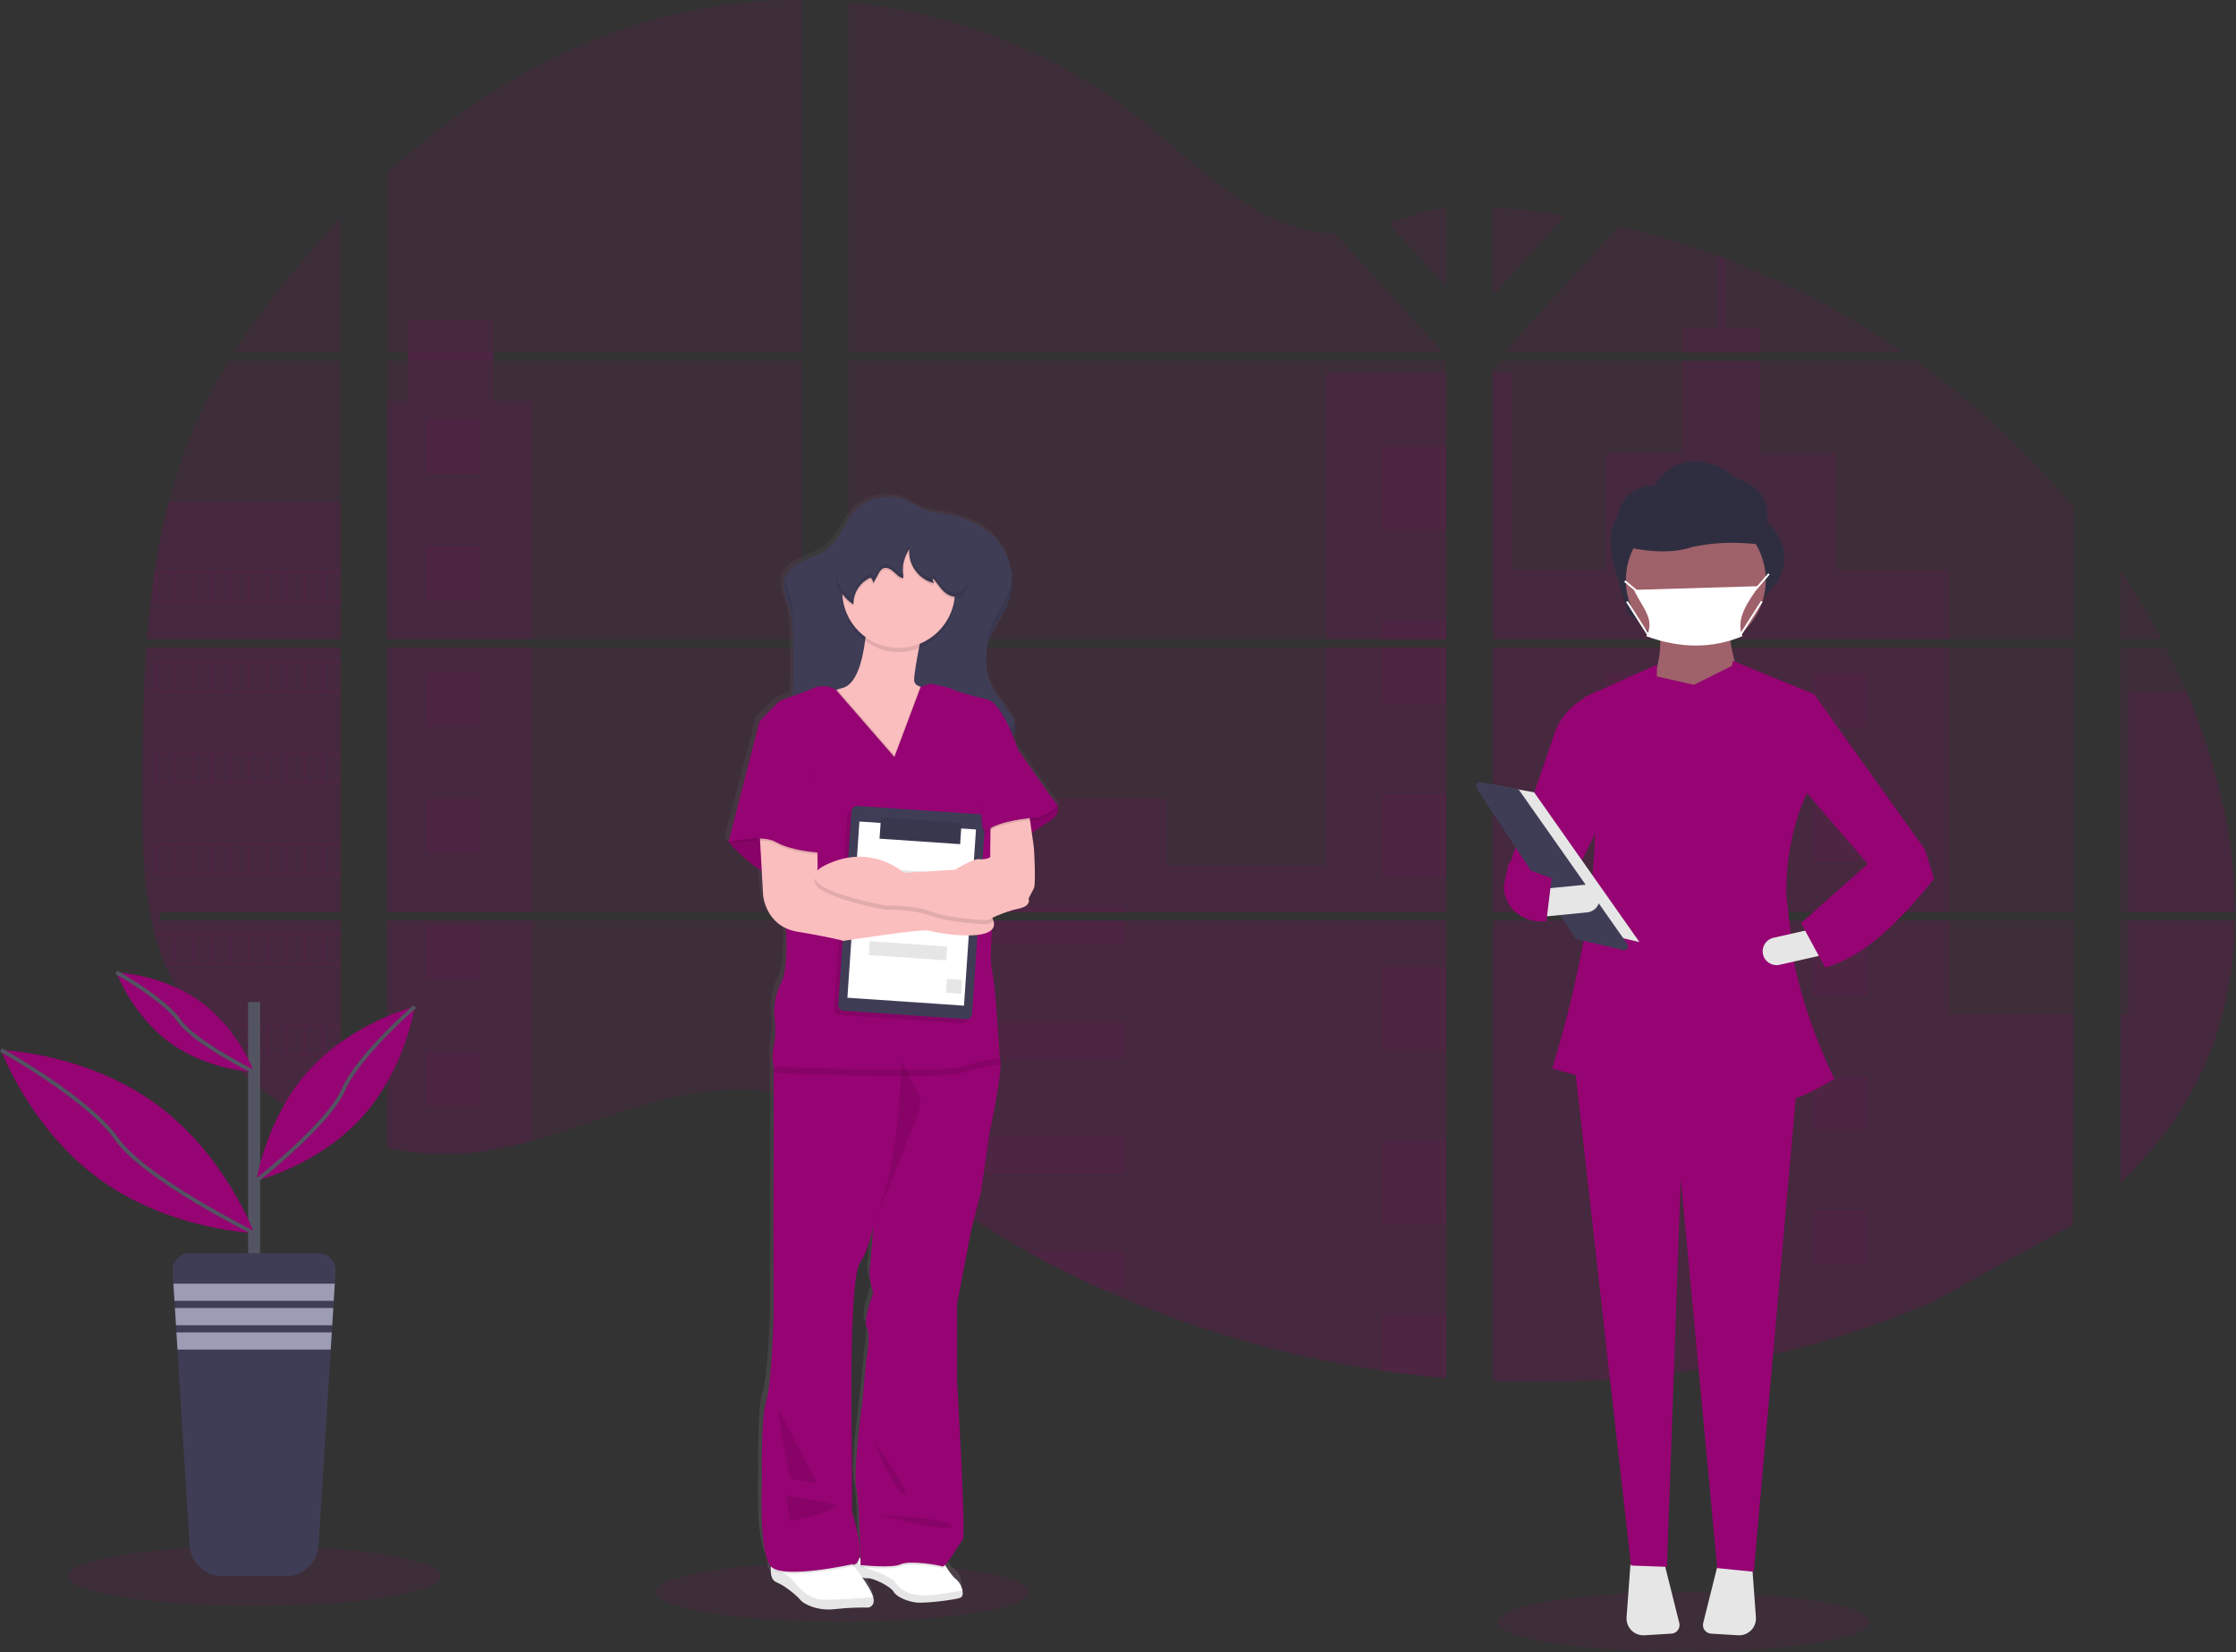 <svg height="863" viewBox="0 0 1168 863" width="1168" xmlns="http://www.w3.org/2000/svg" xmlns:xlink="http://www.w3.org/1999/xlink"><rect x="0" y="0" width="1168" height="863" fill="#333333" stroke="none"/><linearGradient id="a" x1="49.997%" x2="49.997%" y1="99.999%" y2=".008%"><stop offset="0" stop-color="#808080" stop-opacity=".25"/><stop offset=".54" stop-color="#808080" stop-opacity=".12"/><stop offset="1" stop-color="#808080" stop-opacity=".1"/></linearGradient><g fill="none" fill-rule="evenodd"><g fill-rule="nonzero"><path d="m76.42 338.2h101.48v138.33h-94.06c-.24 1.43-.48 2.85-.75 4.28h94.81v111.54c-.16 0-.32-.12-.47-.18-2.667-1.06-5.333-2.183-8-3.37-.57-.26-1.13-.53-1.71-.78-2.667-1.26-5.333-2.593-8-4-.93-.49-1.86-1-2.77-1.52-14.804-8.261-28.26-18.735-39.9-31.06-.35-.33-.67-.69-1-1-1.62-1.76-3.21-3.54-4.75-5.36-.58-.67-1.14-1.35-1.71-2-1.82-2.22-3.58-4.52-5.28-6.83-.26-.35-.5-.69-.75-1-6.964-9.637-12.739-20.079-17.2-31.1-.14-.33-.27-.69-.4-1-1.38-3.5-2.63-7.05-3.71-10.67-.46-1.51-.91-3-1.29-4.57-.14-.45-.25-.91-.37-1.36-5.62-22.15-6.27-45.17-6.27-68.08 0-2.667 0-5.333 0-8 .08-9.353.19-18.697.33-28.03.053-2.4.103-4.81.15-7.23.14-6.127.34-12.267.6-18.42.06-1.7.14-3.41.23-5.1.04-.98.09-1.96.15-2.94.18-3.54.393-7.057.64-10.55z" fill="#960372" opacity=".1"/><path d="m177.9 184.18h-55.67c9.054-14.155 18.941-27.759 29.61-40.74 8.28-10.16 17-20.06 26.06-29.6z" fill="#960372" opacity=".1"/><path d="m177.9 188.44v145.48h-101.16c0-.42.06-.85.1-1.27.09-1.15.18-2.29.28-3.44.1-1.34.23-2.68.36-4s.26-2.92.42-4.37.29-2.92.45-4.37.32-2.9.5-4.34.34-2.9.54-4.34c.15-1.19.3-2.39.47-3.59.23-1.69.47-3.38.72-5.06 0-.26.08-.51.12-.76 1.828-12.297 4.311-24.488 7.44-36.52 3.286-12.62 7.48-24.985 12.55-37 5.387-12.589 11.698-24.762 18.88-36.42z" fill="#960372" opacity=".1"/><path d="m202.14 338.2v138.33h216.76v-138.33zm0 142.61v118.8c1.24.25 2.46.5 3.69.71 1.65.32 3.31.61 5 .86l1 .14c.66.11 1.33.2 2 .28 1.67.24 3.34.42 5 .58.78.08 1.59.14 2.38.21l1.93.14c1.05.08 2.09.14 3.13.18.64 0 1.28.05 1.93.07s1 0 1.52 0h1.89 2.57 1.1c.86 0 1.72 0 2.57-.08h.05c.6 0 1.19 0 1.79-.07.17.01.34.01.51 0 .5 0 1 0 1.48-.06.113-.009.227-.009.34 0 1.11-.07 2.23-.16 3.36-.26s2.2-.22 3.33-.34l2.27-.28c9.276-1.299 18.449-3.25 27.45-5.84 20.23-5.64 40-13.53 60.22-19.3 26.12-7.45 55-11.12 80.24-2.05v-93.69zm216.76-296.63v-184.16c-23.729-.261-47.394 2.511-70.42 8.25-54.89 13.79-104.18 43.7-146.34 81.9v94h10.91v4.27h-10.91v145.48h216.76v-145.48h-161.22v-4.28zm278.48-62.21c-13.58-.48-27.08-4.77-39.3-11.42-23.34-12.69-42-32.31-62.84-48.85-43.3-34.47-97-55.28-152.09-60.44v182.92h309.41l.77-.81zm28.19-5 29.89 32.81v-41.44c-10.06 1.27-18.82 4.22-29.89 8.59zm29.89 512.14v-148.3h-63.74c-.16-.63-.34-1.27-.54-1.91.19.64.36 1.28.53 1.91h-248.56v107.24c2.36 1.75 4.69 3.6 7 5.46 2.493 2.04 4.97 4.103 7.43 6.19l2.48 2.05c1.19 1 2.4 2 3.6 2.95 2.407 1.94 4.83 3.86 7.27 5.76 1.22.96 2.447 1.903 3.68 2.83 19.532 14.928 40.134 28.4 61.64 40.31 4.82 2.69 9.69 5.28 14.59 7.81 3.26 1.68 6.543 3.327 9.85 4.94 4.96 2.42 9.96 4.753 15 7 46.466 20.858 95.601 35.168 146 42.52 11.187 1.647 22.423 2.947 33.71 3.9v-90.68h1zm-312.31-440.67v145.48h312.31v-145.48zm0 149.74v138.35h312.31v-138.33zm336.55-230.04v46.3l38.14-41.87c-12.64-2.087-25.353-3.563-38.14-4.43zm0 230.06v138.33h303.75v-138.33zm302.68 301.88 1.07-159.27h-303.75v240.57c19.565.814 39.16.577 58.7-.71h.34c9.333-.6 18.623-1.453 27.87-2.56h.21c49.345-5.744 97.593-18.632 143.23-38.26m132-318.93c-1.153-2.667-2.337-5.333-3.55-8-2.26-5-4.64-9.86-7.1-14.71h-23.7v138.32h59.91c-.05-39.18-9.97-79.18-25.56-115.61zm-34.35 119.89v137c16.87-16.17 31.14-34.68 41.4-55.84 12.35-25.49 18-53.07 18.47-81.17zm0-182.92v36h21.48c-6.511-12.375-13.682-24.393-21.48-36zm-206-162.6c-1.58-.61-3.17-1.22-4.76-1.8-16.765-6.196-33.898-11.346-51.3-15.42l-58.38 64.06-1.14 1.23.75.81h207.78c-28.94-19.914-60.142-36.322-92.95-48.88zm99.05 53.15h-216.79l-4.26 3.89v141.59h37.35 266.4v-68.6c-24.089-29.131-51.892-54.977-82.7-76.88z" fill="#960372" opacity=".1"/><path d="m177.9 261.83v72.09h-101.16c0-.42.06-.85.1-1.27.09-1.15.18-2.29.28-3.44.1-1.34.23-2.68.36-4s.26-2.92.42-4.37.29-2.92.45-4.37.32-2.9.5-4.34.34-2.9.54-4.34c.15-1.19.3-2.39.47-3.59.23-1.69.47-3.38.72-5.06 0-.26.08-.51.12-.76 1.828-12.297 4.311-24.488 7.44-36.52z" fill="#960372" opacity=".1"/><path d="m76.42 338.2h101.48v138.33h-94.06c-.24 1.43-.48 2.85-.75 4.28h94.81v111.54c-.16 0-.32-.12-.47-.18-2.667-1.06-5.333-2.183-8-3.37-.57-.26-1.13-.53-1.71-.78-2.667-1.26-5.333-2.593-8-4-.93-.49-1.86-1-2.77-1.52-14.804-8.261-28.26-18.735-39.9-31.06-.35-.33-.67-.69-1-1-1.62-1.76-3.21-3.54-4.75-5.36-.58-.67-1.14-1.35-1.71-2-1.82-2.22-3.58-4.52-5.28-6.83-.26-.35-.5-.69-.75-1-6.964-9.637-12.739-20.079-17.2-31.1-.14-.33-.27-.69-.4-1-1.38-3.5-2.63-7.05-3.71-10.67-.46-1.51-.91-3-1.29-4.57-.14-.45-.25-.91-.37-1.36-5.62-22.15-6.27-45.17-6.27-68.08 0-2.667 0-5.333 0-8 .08-9.353.19-18.697.33-28.03.053-2.4.103-4.81.15-7.23.14-6.127.34-12.267.6-18.42.06-1.7.14-3.41.23-5.1.04-.98.09-1.96.15-2.94.18-3.54.393-7.057.64-10.55z" fill="#960372" opacity=".1"/><path d="m278.44 209.28v124.64h-76.31v-124.64h10.88v-42.2h44.66v42.2z" fill="#960372" opacity=".1"/><path d="m202.13 338.19h76.3v138.33h-76.3z" fill="#960372" opacity=".1"/><path d="m202.14 480.81h76.3v115c-9 2.591-18.173 4.54-27.45 5.83-.76.11-1.51.2-2.27.28-1.12.13-2.23.25-3.34.35l-3.35.27h-.34l-1.48.08h-.51c-.6 0-1.19.07-1.79.08h-.05c-.86 0-1.71.06-2.57.08h-1.1c-.85 0-1.7 0-2.57 0h-1.88-1.53c-.65 0-1.29 0-1.94-.08-1.027-.04-2.067-.1-3.12-.18l-1.93-.14c-.8-.06-1.6-.14-2.39-.22-1.68-.147-3.347-.337-5-.57l-2-.28-1-.14c-1.67-.25-3.33-.53-5-.85-1.24-.22-2.46-.47-3.69-.73z" fill="#960372" opacity=".1"/><path d="m692.53 194.56h62.92v139.35h-62.92z" fill="#960372" opacity=".1"/><path d="m755.46 338.19v138.34h-312.31v-59.67h166.35v35.2h83.03v-113.87z" fill="#960372" opacity=".1"/><path d="m756.45 629.14c-.33 0-.66 0-1-.06v90.75c-11.273-.927-22.507-2.223-33.7-3.89-50.417-7.35-99.571-21.653-146.06-42.5-13.42-6.053-26.567-12.65-39.44-19.79-21.499-11.916-42.097-25.388-61.63-40.31-4.92-3.76-9.767-7.603-14.54-11.53-3.31-2.74-6.59-5.54-9.93-8.25-2.3-1.87-4.63-3.72-7-5.48v-107.27h248.56c-.18-.64-.34-1.27-.52-1.91.19.64.37 1.27.53 1.91h63.74v148.26c.33.01.66.04.99.07z" fill="#960372" opacity=".1"/><path d="m919.56 184.18h-41v-12.74h18.37v-37.95c1.593.587 3.18 1.187 4.76 1.8v36.15h17.86z" fill="#960372" opacity=".1"/><path d="m1018.35 333.92h-201.3c.02.004.04.004.06 0h-.09-37.32v-139.35h10.58v103h48.34v-61h39.95v-48.13h41v48.16h39.93v61h58.86z" fill="#960372" opacity=".1"/><path d="m779.7 338.2v138.33h238.66v-138.33zm303.41 301.15.34-109.5h-65.09v-49h-238.66v240.53c19.565.814 39.16.577 58.7-.71h.34c9.333-.6 18.623-1.453 27.87-2.56h.21c49.345-5.744 97.593-18.632 143.23-38.26" fill="#960372" opacity=".1"/><path d="m1111.9 480.81h55.67c-.48 28.09-6.12 55.68-18.47 81.16-10.26 21.17-24.53 39.68-41.4 55.85v-88h4.2z" fill="#960372" opacity=".1"/><path d="m1167.61 476.53h-55.71v-115.61h30.15c15.59 36.43 25.51 76.43 25.56 115.61z" fill="#960372" opacity=".1"/><path d="m721.75 233.3h33.71v43.69h-33.71z" fill="#960372" opacity=".1"/><path d="m721.75 323.86h33.71v10.06h-33.71z" fill="#960372" opacity=".1"/><path d="m721.75 338.19h33.71v29.35h-33.71z" fill="#960372" opacity=".1"/><path d="m721.75 414.42h33.71v43.69h-33.71z" fill="#960372" opacity=".1"/><path d="m721.75 504.98h33.71v43.69h-33.71z" fill="#960372" opacity=".1"/><path d="m755.46 629.07c.33 0 .66 0 1 .07-.33 0-.66 0-1-.06v10.15h-33.71v-43.69h33.71z" fill="#960372" opacity=".1"/><path d="m755.46 686.09v33.74c-11.28-.927-22.517-2.223-33.71-3.89v-29.85z" fill="#960372" opacity=".1"/><path d="m443.15 473.32h144.47v3.21h-144.47z" fill="#960372" opacity=".1"/><path d="m443.15 480.8h144.47v12.3h-144.47z" fill="#960372" opacity=".1"/><path d="m443.15 533.42h144.47v19.78h-144.47z" fill="#960372" opacity=".1"/><path d="m587.62 593.52v19.78h-113c-4.92-3.747-9.767-7.593-14.54-11.54-3.32-2.73-6.6-5.53-9.93-8.24z" fill="#960372" opacity=".1"/><path d="m587.62 653.61v19.83h-11.93c-13.42-6.053-26.567-12.65-39.44-19.79z" fill="#960372" opacity=".1"/><path d="m838.4 351.6h28.44v28.44h-28.44z" fill="#960372" opacity=".1"/><path d="m222.62 219.09h28.44v28.44h-28.44z" fill="#960372" opacity=".1"/><path d="m222.62 285.15h28.44v28.44h-28.44z" fill="#960372" opacity=".1"/><path d="m222.62 351.21h28.44v28.44h-28.44z" fill="#960372" opacity=".1"/><path d="m222.62 417.26h28.44v28.44h-28.44z" fill="#960372" opacity=".1"/><path d="m222.62 483.32h28.44v28.44h-28.44z" fill="#960372" opacity=".1"/><path d="m222.62 549.38h28.44v28.44h-28.44z" fill="#960372" opacity=".1"/><path d="m946.97 351.6h28.44v28.44h-28.44z" fill="#960372" opacity=".1"/><path d="m838.4 421.75h28.44v28.44h-28.44z" fill="#960372" opacity=".1"/><path d="m946.97 421.75h28.44v28.44h-28.44z" fill="#960372" opacity=".1"/><path d="m838.4 491.89h28.44v28.44h-28.44z" fill="#960372" opacity=".1"/><path d="m946.97 491.89h28.44v28.44h-28.44z" fill="#960372" opacity=".1"/><path d="m838.4 562.04h28.44v28.44h-28.44z" fill="#960372" opacity=".1"/><path d="m946.97 562.04h28.44v28.44h-28.44z" fill="#960372" opacity=".1"/><path d="m838.4 632.19h28.44v28.44h-28.44z" fill="#960372" opacity=".1"/><path d="m946.97 632.19h28.44v28.44h-28.44z" fill="#960372" opacity=".1"/><path d="m838.4 720.67v-18.34h28.43v15.73z" fill="#960372" opacity=".1"/><path d="m80.58 298.35v16.27h97.32v-16.27zm9.69 15.25h-8v-14.22h8zm9.69 0h-8v-14.22h8zm9.67 0h-8v-14.22h8zm9.69 0h-8v-14.22h8zm9.68 0h-8v-14.22h8zm9.69 0h-8v-14.22h8zm9.69 0h-8v-14.22h8zm9.68 0h-8v-14.22h8zm9.68 0h-8v-14.22h8zm9.69 0h-8v-14.22h8z" fill="#960372" opacity=".1"/><path d="m80.58 345.71v16.27h97.32v-16.27zm9.69 15.25h-8v-14.22h8zm9.69 0h-8v-14.22h8zm9.67 0h-8v-14.22h8zm9.69 0h-8v-14.22h8zm9.68 0h-8v-14.22h8zm9.69 0h-8v-14.22h8zm9.69 0h-8v-14.22h8zm9.68 0h-8v-14.22h8zm9.68 0h-8v-14.22h8zm9.69 0h-8v-14.22h8z" fill="#960372" opacity=".1"/><path d="m80.58 393.08v16.26h97.32v-16.26zm9.69 15.23h-8v-14.22h8zm9.69 0h-8v-14.22h8zm9.67 0h-8v-14.22h8zm9.69 0h-8v-14.22h8zm9.68 0h-8v-14.22h8zm9.69 0h-8v-14.22h8zm9.69 0h-8v-14.22h8zm9.68 0h-8v-14.22h8zm9.68 0h-8v-14.22h8zm9.69 0h-8v-14.22h8z" fill="#960372" opacity=".1"/><path d="m80.58 440.44v16.26h97.32v-16.26zm9.69 15.24h-8v-14.24h8zm9.69 0h-8v-14.24h8zm9.67 0h-8v-14.24h8zm9.69 0h-8v-14.24h8zm9.68 0h-8v-14.24h8zm9.69 0h-8v-14.24h8zm9.69 0h-8v-14.24h8zm9.68 0h-8v-14.24h8zm9.68 0h-8v-14.24h8zm9.69 0h-8v-14.24h8z" fill="#960372" opacity=".1"/><path d="m81.05 487.78c.38 1.54.83 3.06 1.29 4.57v-3.54h8v14.21h-4.29c.12.34.25.69.39 1h91.5v-16.24zm19 15.24h-8v-14.21h8zm9.67 0h-8v-14.21h8zm9.69 0h-8v-14.21h8zm9.68 0h-8v-14.21h8zm9.69 0h-8v-14.21h8zm9.69 0h-8v-14.21h8zm9.68 0h-8v-14.21h8zm9.68 0h-8v-14.21h8zm9.69 0h-8v-14.21h8z" fill="#960372" opacity=".1"/><path d="m103.59 535.14c.26.32.5.68.75 1h5.29v6.83l1.71 2v-8.87h8v14.34h-3.29c.32.33.63.68 1 1h60.83v-16.3zm25.46 15.3h-8v-14.28h8zm9.69 0h-8v-14.28h8zm9.69 0h-8v-14.28h8zm9.68 0h-8v-14.28h8zm9.68 0h-8v-14.28h8zm9.69 0h-8v-14.28h8z" fill="#960372" opacity=".1"/><path d="m156.98 582.5c.92.52 1.85 1 2.78 1.51v-.5h8v4.51c.58.25 1.13.52 1.7.78v-5.29h8v8.66c.152.069.309.125.47.17v-9.84z" fill="#960372" opacity=".1"/><path d="m755.45 629.07h1zm-64.27-150.17c.19.64.36 1.28.53 1.91-.15-.63-.33-1.27-.53-1.91zm-478.13-294.72v4.26h44.67v-4.28zm542.41 444.89h1zm-64.28-150.17c.19.64.36 1.28.53 1.91-.15-.63-.33-1.27-.53-1.91zm64.27 150.17h1zm-64.27-150.17c.19.64.36 1.28.53 1.91-.15-.63-.33-1.27-.53-1.91z" fill="#960372" opacity=".1"/><ellipse cx="879.43" cy="847.22" fill="#960372" opacity=".1" rx="97.44" ry="15.65"/><ellipse cx="439.97" cy="831.57" fill="#960372" opacity=".1" rx="97.44" ry="15.65"/><path d="m552.15 417.75c-.024-.099-.076-.19-.15-.26-1.49-1.47-20.49-28.34-20.49-28.34s-1-3-2.62-6.9c.519-.672.909-1.435 1.15-2.25.087-.345.151-.696.19-1.05 0-.11.08-.2.11-.31.347-1.356.313-2.782-.1-4.12-.111.343-.248.678-.41 1-.376-1.165-.879-2.285-1.5-3.34-2.52-4.34-6.12-8-8.77-12.23-4.013-6.572-5.608-14.338-4.51-21.96v1.18c.1-1.512.301-3.015.6-4.5.418-1.69.977-3.343 1.67-4.94 2.38-5.45 6.23-10.2 8.57-15.67.785-1.845 1.382-3.765 1.78-5.73.825-3.282 1.125-6.674.89-10.05 0 .8-.13 1.6-.25 2.39-.253-8.117-3.531-15.846-9.19-21.67-8.17-8.21-19.9-11.4-31.12-13.08-4.715-.55-9.218-2.269-13.1-5-4.31-2.79-9.88-3.46-14.92-2.85-5.793.626-11.175 3.287-15.19 7.51-5.33 5.86-7.64 14.16-13.86 19.1-3.77 3-8.55 4.4-12.94 6.44s-8.54 5-9.95 9.38c0 0 0-.06 0-.09v.25l-.06.16c-1.46 5.18 1.36 10.45 2.83 15.62 1.53 5.35 1.63 11 1.71 16.53.11 6.76.21 13.53.1 20.3-.05 2.66-.14 5.35-.34 8-2.367.716-4.666 1.639-6.87 2.76-2.24 1.46-10.62 10.51-10.62 10.51l-16.39 62.62.22.25-.22.85.83-.19c2.32 2.5 9.25 9.62 16.73 14.06l.7 12.28s.84 12.32 12.17 17.41c.26 4.27 1.07 21.61-2.68 28.48-2.597 5.019-3.818 10.636-3.54 16.28 0 0 1.31 10.42-.18 15.9-.87 3.662-.935 7.47-.19 11.16v3.29c0 11.09.13 46.63 0 50.65-.19 4.75 0 75 0 75s-.93 35.11-3.91 44.62-2.23 41-2.23 41-1.87 37.51 4.74 44.91c0 .33-.06.67-.07 1v.47c-.08 2.85.47 5.88 2.92 6.81 5 1.92 11.61 7.68 12.86 9.33s8.52 5.76 18 4.66c5.939-.668 11.915-.941 17.89-.82s3.74-.68 2.53-5.33c-.78-2.9-3.7-7.36-5.78-10.29.38.1.75.18 1.1.25l.36.07h.28c.153.009.307.009.46 0h.2c.186.015.374.015.56 0 2.51-.24 11.87 4.12 13.54 7s7.56 5.07 12 5.62c2.64.32 9.3-.22 14.89-.94 2.815-.291 5.603-.799 8.34-1.52 1.32-.5 1.6-2.1 1.22-3.9-.449-2.286-1.671-4.348-3.46-5.84-1.62-1.15-3.76-4.18-5.34-6.66l-.42-.67c2.79-2.66 7.83-11.36 9.36-13.16 1.86-2.19-3-82.28-3-82.28v-40.15l7.45-38 5.21-20.11 4.47-30.36s7.82-35.46 5.41-38.94c0-.07-2-36.58-4.1-45.35-.91-3.91-.68-12.71-.14-21.27 1.152-1.144 1.541-2.849 1-4.38-.149-.513-.343-1.011-.58-1.49 0-.15 0-.31 0-.46 4.32-1.988 8.834-3.523 13.47-4.58 7.45-1.46 5.59-5.3 5.59-5.3s1.68-3.29 2.79-5.3.19-19.75 0-21.21c-.07-.59-.53-3.85-1.06-7.55 2.39-1.7 5.5-3.81 8.89-5.81 6.45-3.82 5-7.85 4.47-8.9zm-97.2 253.53s-5.59 14.26-3.35 17.91-.37 17.2-.37 17.2l-1.87 20.11s-5.21 37.3-3.35 46.07c1.46 6.88 2 27.43 2.17 36-.128.05-.252.11-.37.18l-.25.13c.86-3.37.5-10.19-3.77-23.91l-.36-56.67s-.66-65.46 4.51-72.78 7-19.75 7-19.75-1.12 17.93-1.85 22.68 1.86 12.83 1.86 12.83zm-10.41 140.86c-.05.12-.11.24-.15.35l-.28-.36c.143.014.287.017.43.01z" fill="url(#a)"/><path d="m501.55 834.6c-2.89 1.11-18.56 3-22.94 2.47s-10.18-2.75-11.83-5.65-10.9-7.28-13.38-7c-1.017.031-2.031-.112-3-.42-1.711-.518-3.382-1.16-5-1.92-.226-1.261-.189-2.554.11-3.8.058-.251.131-.498.22-.74.584-1.641 1.791-2.985 3.36-3.74l.36-.17c.693-.3 1.418-.521 2.16-.66 7.86-1.51 40.29 1.52 40.29 1.52s.91 1.63 2.16 3.65c1.56 2.5 3.68 5.55 5.28 6.7 1.772 1.515 2.975 3.589 3.41 5.88.38 1.77.1 3.39-1.2 3.88z" fill="#fff"/><path d="m501.55 834.6c-2.89 1.11-18.55 3-22.93 2.47s-10.18-2.76-11.84-5.65-10.89-7.28-13.37-7-8-2.34-8-2.34-.86-4 1.64-6.73l5 3.55s13.38 4.15 15.86 8 7 6 13.53 6.39c4.88.32 16.09-1.58 21.34-2.53.35 1.73.08 3.35-1.23 3.84z" fill="#000" opacity=".1"/><path d="m453.68 839.7c-5.899-.115-11.798.162-17.66.83-9.39 1.1-16.56-3-17.81-4.69s-7.72-7.4-12.69-9.4c-2.43-.94-3-4-2.89-6.86 0-.15 0-.32 0-.47.092-1.812.36-3.61.8-5.37l38.91-.83 3.37 4.57.52.7 2.05 2.79s.93 1.22 2.15 3c2.06 3 4.94 7.43 5.71 10.36 1.23 4.69-2.46 5.37-2.46 5.37z" fill="#fff"/><path d="m453.68 839.7c-5.899-.115-11.798.162-17.66.83-9.38 1.1-16.56-3-17.8-4.69s-7.73-7.45-12.7-9.38c-2.43-.94-3-4-2.89-6.86 2.78.65 8.62 2.31 10.91 5.2 3 3.86 8.37 10.35 16 10.76 6.16.33 21.16-.77 26.66-1.21 1.18 4.67-2.52 5.35-2.52 5.35z" fill="#000" opacity=".1"/><path d="m449.05 813.76c-.45 3.34-1.84 4.24-2.84 4.44-.244.048-.496.048-.74 0-.131-.01-.262-.03-.39-.06 0 0-34.94 7.72-42 1.47-.179-.161-.346-.335-.5-.52.092-1.812.36-3.61.8-5.37l38.91-.83 3.37 4.57c.584-1.641 1.791-2.985 3.36-3.74z" fill="#000" opacity=".1"/><path d="m494.05 818.1c-.78.86-1.43 1.35-1.84 1.18-1.84-.74-16.92-3.31-21.71-1.1s-21 .36-21 .36 0-1.92-.09-5c.693-.3 1.418-.521 2.16-.66 7.86-1.51 40.29 1.52 40.29 1.52s.95 1.68 2.19 3.7z" fill="#000" opacity=".1"/><path d="m516.87 591.9-4.42 30.54-5.14 20.24-7.36 38.26v40.5s4.78 80.58 2.94 82.78-8.83 14.73-10.67 14-16.92-3.31-21.71-1.11-21 .37-21 .37-.37-31.27-2.21-40.1 3.31-46.36 3.31-46.36l1.84-20.23s2.58-13.62.37-17.3 3.31-18 3.31-18-2.57-8.11-1.83-12.89 1.83-22.81 1.83-22.81-1.83 12.52-6.94 19.87-4.46 73.22-4.46 73.22l.36 57c9.21 30.18 0 27.23 0 27.23s-34.94 7.73-42 1.47-5.04-45.66-5.04-45.66-.73-31.64 2.21-41.2 3.87-44.89 3.87-44.89-.19-70.65 0-75.42c.14-4 0-39.81 0-51 0-2.08 0-3.31 0-3.31l4.22-10.48 50-6.26h23.92s36 8.46 39.72 12.11c.079.061.147.135.2.22 2.41 3.53-5.32 39.21-5.32 39.21z" fill="#960372"/><path d="m456.16 752.32s11 26.49 16.19 28.33-16.19-28.33-16.19-28.33z" fill="#000" opacity=".1"/><path d="m460.23 791.32s37.14 1.84 36.77 5.89-36.77-5.89-36.77-5.89z" fill="#000" opacity=".1"/><path d="m410.54 780.73c1.47 1.39 28.33 4 26.12 6.54s-23.91 7.48-23.91 7.48z" fill="#000" opacity=".1"/><path d="m406.13 735.03c0 1.1 5.52 35.32 7 36.79s13.61 2.94 13.61 2.94z" fill="#000" opacity=".1"/><path d="m446.18 267.29c-5.27 5.89-7.55 14.24-13.69 19.22-3.73 3-8.45 4.43-12.79 6.47s-8.64 5.15-9.93 9.77c-1.44 5.2 1.34 10.51 2.8 15.71 1.51 5.38 1.6 11 1.69 16.63.1 6.81.21 13.62.09 20.43-.18 10.61-1.06 21.71-6.69 30.7 20.33 6.47 41.95 7.35 63.27 8.18 4.097.292 8.213.188 12.29-.31 3.533-.704 7.028-1.588 10.47-2.65 6.806-1.801 13.82-2.699 20.86-2.67 3.07 0 6.2.19 9.16-.61s5.81-2.85 6.61-5.81c.71-2.66-.33-5.49-1.69-7.88-2.48-4.36-6-8-8.66-12.3-5.507-9.211-6.312-20.49-2.17-30.39 2.36-5.49 6.16-10.27 8.48-15.77 4.853-12.059 2.235-25.84-6.7-35.28-8.07-8.26-19.65-11.46-30.73-13.16-4.665-.551-9.116-2.271-12.94-5-4.25-2.8-9.76-3.48-14.74-2.86-5.745.644-11.066 3.335-14.99 7.58z" fill="#3f3d56"/><g fill="#000" opacity=".1" transform="translate(408 300)"><path d="m110.11 26.01c-2.039 4.819-2.913 10.05-2.55 15.27.224-3.733 1.086-7.399 2.55-10.84 2.35-5.49 6.15-10.27 8.47-15.77 1.897-4.593 2.694-9.565 2.33-14.52-.206 3.473-.994 6.887-2.33 10.1-2.32 5.5-6.12 10.27-8.47 15.76z"/><path d="m6.56 33.73c.06 3.92.12 7.85.13 11.77 0-5.4-.05-10.79-.13-16.18-.08-5.59-.18-11.25-1.69-16.64-1-3.42-2.48-6.89-3-10.34-.89 4.9 1.64 9.87 3 14.76 1.51 5.34 1.61 11.04 1.69 16.63z"/><path d="m116.05 82.44c-3 .81-6.08.63-9.15.61-7.035-.045-14.045.836-20.85 2.62-3.443 1.057-6.937 1.938-10.47 2.64-4.08.507-8.199.614-12.3.32-20.6-.81-41.49-1.68-61.22-7.57-.586 1.308-1.254 2.577-2 3.8 20.33 6.46 41.95 7.35 63.26 8.18 4.101.294 8.22.187 12.3-.32 3.52-.695 7.001-1.573 10.43-2.63 6.791-1.79 13.787-2.681 20.81-2.65 3.07 0 6.19.19 9.15-.62s5.81-2.84 6.61-5.8c.337-1.371.303-2.807-.1-4.16-.89 2.8-3.64 4.75-6.47 5.58z"/></g><path d="m494.43 370.59c-.74 1.66-3.86 16-4.6 17.47s-4.78 25-5.15 26.32-26.63-5.52-26.63-5.52l-15.81-13.25-16.25-16.17s-.48-14.59 11.49-19.27c.814-.319 1.649-.58 2.5-.78 14.52-3.49 13.06-47.64 13.06-47.64l29.8 12.87s-5.52 25.76-5.33 30.73c.05 1.67 1.36 2.71 3.07 3.34 2.644.752 5.396 1.05 8.14.88 0 0 6.45 9.37 5.71 11.02z" fill="#fbbebe"/><path d="m547.78 418.97 4.23 1.11s3.13 4.76-4.23 9.19c-4.673 2.839-9.159 5.975-13.43 9.39l-21.75 6.62-4.19-13.15 20.24-15.36z" fill="#960372"/><path d="m547.78 418.97 4.23 1.11s3.13 4.76-4.23 9.19c-4.673 2.839-9.159 5.975-13.43 9.39l-21.75 6.62-4.19-13.15 20.24-15.36z" fill="#000" opacity=".1"/><path d="m389.05 431.67-8.46 8.28s15.26 17.66 27 18.76 19.31-13.43 19.31-13.43l-10.16-16z" fill="#960372"/><path d="m389.05 431.67-8.46 8.28s15.26 17.66 27 18.76 19.31-13.43 19.31-13.43l-10.16-16z" fill="#000" opacity=".1"/><circle cx="469.41" cy="311.17" fill="#000" opacity=".1" r="29.43"/><circle cx="469.41" cy="308.96" fill="#fbbebe" r="29.43"/><path d="m522.21 556.03c-6.701.767-13.302 2.245-19.69 4.41-11 3.66-97.2.06-98.4 0 0-2.08 0-3.31 0-3.31l4.22-10.48 50-6.26h23.92s36 8.46 39.72 12.11c.15 2.2.23 3.53.23 3.53z" fill="#000" opacity=".1"/><path d="m494.43 370.59c-.74 1.66-3.86 16-4.6 17.47s-4.78 25-5.15 26.32-26.63-5.52-26.63-5.52l-15.81-13.25-16.25-16.17s-.48-14.59 11.49-19.27l29.72 34.17 13.38-35.65c2.644.752 5.396 1.05 8.14.88 0 0 6.45 9.37 5.71 11.02z" fill="#000" opacity=".1"/><path d="m467.2 395.44-30.42-35c-3.617-2.309-8.153-2.643-12.07-.89-6.81 2.95-15.27 5.34-17.48 6.81s-10.49 10.57-10.49 10.57l24.66 64.51-10.86 42.49s1.66 21.71-2.57 29.62c-2.576 5.058-3.782 10.701-3.5 16.37 0 0 1.29 10.49-.18 16-.859 3.684-.924 7.509-.19 11.22 0 0 87.39 3.68 98.42 0 6.386-2.171 12.988-3.649 19.69-4.41 0 0-2-36.8-4-45.63s1.66-42.49 1.66-42.49l-2.39-36.06 14.34-37s-7.77-23.72-15.87-26.11c0 0-14.71-3.5-17.84-5.15s-12.33-3.13-12.33-3.13l-4.83 1.62z" fill="#960372"/><rect fill="#000" height="107.18" opacity=".1" rx="2.94" transform="matrix(.998 .068 -.068 .998 33.562 -31.054)" width="70.04" x="438.981" y="425.033"/><rect fill="#3f3d56" height="107.18" rx="2.94" transform="matrix(.998 .068 -.068 .998 33.419 -31.209)" width="70.04" x="441.185" y="422.838"/><path d="m445.656 430.884h61.02v92.22h-61.02z" fill="#fff" transform="matrix(.998 .068 -.068 .998 33.457 -31.205)"/><path d="m453.999 454.787h49.852v13.894h-49.852z" fill="#000" opacity=".1" transform="matrix(.998 .07 -.07 .998 33.412 -32.316)"/><path d="m494.329 511.346h7.91v7.24h-7.91z" fill="#000" opacity=".1" transform="matrix(.998 .068 -.068 .998 36.084 -32.618)"/><path d="m454.002 492.808h40.49v7.24h-40.49z" fill="#000" opacity=".1" transform="matrix(.998 .068 -.068 .998 34.771 -31.03)"/><path d="m459.71 428.177h42.16v11.13h-42.16z" fill="#3f3d56" transform="matrix(.998 .068 -.068 .998 30.533 -31.618)"/><path d="m459.71 428.177h42.16v11.13h-42.16z" fill="#000" opacity=".1" transform="matrix(.998 .068 -.068 .998 30.533 -31.618)"/><path d="m470.88 554s-.37 54.46-14.72 85.73c0 0 17.3-41.21 17.3-42.86s9.56-18.95 7-24.1-9.58-18.77-9.58-18.77z" fill="#000" opacity=".1"/><path d="m471.66 301.6c-.55-4.82.63-9.679 3.33-13.71-.664 8.351 4.895 15.927 13.06 17.8-.69-.599-.94-1.561-.63-2.42 2.05 2.32 3.62 5.07 5.94 7.11s5.8 3.26 8.53 1.81c3.71-2 3.75-7.27 2.79-11.37-2.06-8.731-6.287-16.803-12.29-23.47-3.036-4.085-7.81-6.513-12.9-6.56-5.68-.44-11.58.06-16.67 2.61-2.864 1.563-5.547 3.438-8 5.59l-14 11.42c-1.347.97-2.5 2.185-3.4 3.58-.601 1.166-.961 2.442-1.06 3.75-.729 7.629 2.918 15.013 9.42 19.07-.138-6.046 3.39-11.576 8.93-14 .858.718 1.365 1.771 1.39 2.89l2.95-5.26c.439-.957 1.13-1.777 2-2.37 1.82-1 4.09.18 5.64 1.59s3.06 3.17 5.14 3.39l.08-7.83" fill="#000" opacity=".1"/><path d="m471.66 300.5c-.551-4.823.629-9.686 3.33-13.72-.9 8 5.13 16.26 13.07 17.8-.691-.594-.942-1.554-.63-2.41 2.05 2.32 3.62 5.06 5.94 7.11s5.8 3.26 8.53 1.8c3.71-2 3.75-7.27 2.79-11.36-2.06-8.731-6.287-16.803-12.29-23.47-1.863-2.271-4.21-4.095-6.87-5.34-1.926-.712-3.949-1.124-6-1.22-5.68-.44-11.58.05-16.67 2.6-2.862 1.57-5.545 3.448-8 5.6l-14 11.42c-1.349.968-2.503 2.183-3.4 3.58-.602 1.166-.963 2.441-1.06 3.75-.728 7.626 2.92 15.007 9.42 19.06-.132-6.044 3.393-11.572 8.93-14 .855.72 1.361 1.772 1.39 2.89l2.94-5.24c.436-.959 1.128-1.779 2-2.37 1.82-1 4.09.18 5.64 1.59s3.06 3.16 5.14 3.39l.08-7.84" fill="#3f3d56"/><path d="m485.6 486.13c-2.57-1.3-45.07 5.33-45.07 5.33s-7-2-23.92-4.78-18-19.32-18-19.32l-1.85-33.11 5.71-5 24.46 16s.38 8.09 0 9.55c-.24 1-.88 2.19-.82 3 .038.451.374.82.82.9 1.66.42 24.28 4.08 24.28 4.08s52.43-3.59 65.5 14.07c1.036 1.296 1.819 2.775 2.31 4.36 3.24 12.07-31.09 6.07-33.42 4.92z" fill="#fbbebe"/><path d="m519.05 481.28c-2 .89-3.24 1.53-3.24 1.53s-18.76-.55-29.3-4.37-23.35-3.14-23.35-3.14-43.92-7.56-37.11-17.43c.038.451.374.82.82.9 1.66.42 24.28 4.08 24.28 4.08s52.43-3.59 65.5 14.07c1.068 1.289 1.882 2.768 2.4 4.36z" fill="#000" opacity=".1"/><path d="m537.29 423.02s2.58 18.21 2.76 19.69 1.11 19.31 0 21.34-2.76 5.33-2.76 5.33 1.84 3.86-5.52 5.34-16 5.88-16 5.88-18.77-.55-29.25-4.41-23.36-3.13-23.36-3.13-55.75-9.57-31.83-21.25 40.84 4.14 40.84 4.14l26.67-1.65s9.94-6.08 12.7-5.52c1.949.248 3.928-.071 5.7-.92l.19-19.32z" fill="#fbbebe"/><path d="m402.05 378.32-5.34-.28-16.18 63s17.47-4.42 25 0 21.34 5.33 21.34 5.33l-5.15-50.22z" fill="#000" opacity=".1"/><path d="m402.05 377.21-5.34-.28-16.18 63s17.47-4.42 25 0 21.34 5.33 21.34 5.33l-5.15-50.22z" fill="#960372"/><path d="m524.42 391.01 7.35 1.66s18.77 27 20.24 28.51-7 7-10.49 7-20.6 2-25.57 6.62-2.9-18.63-2.9-19.16 6.17-15.2 6.17-15.2z" fill="#000" opacity=".1"/><path d="m524.42 389.91 7.35 1.65s18.77 27.05 20.24 28.52-7 7-10.49 7-20.6 2-25.57 6.62-2.9-18.63-2.9-19.16 6.21-15.25 6.21-15.25z" fill="#960372"/><g fill="#000" opacity=".1" transform="translate(436 284)"><path d="m38.94 2.87c-.043-.767-.027-1.536.05-2.3-1.523 2.285-2.57 4.852-3.08 7.55v2.32s0-.05 0-.08v.55c0 1.62 0 3.25-.05 4.87h-.14v.75c0-.26 0-.51-.05-.77-2-.32-3.43-2-4.92-3.34s-3.82-2.62-5.64-1.59c-.872.591-1.564 1.411-2 2.37l-2.97 5.24c-.026-1.115-.533-2.165-1.39-2.88-5.54 2.424-9.068 7.954-8.93 14-5.543-3.473-9.075-9.402-9.49-15.93-.354 7.316 3.276 14.252 9.49 18.13-.132-6.044 3.393-11.572 8.93-14 .855.72 1.361 1.772 1.39 2.89l2.94-5.24c.436-.959 1.128-1.779 2-2.37 1.82-1 4.09.18 5.64 1.59s3.06 3.16 5.14 3.39c0-2.56.027-5.113.08-7.66.491-2.672 1.511-5.218 3-7.49z"/><path d="m35.56 12.94c.05-.68.13-1.36.23-2l.11-2.76c-.301 1.568-.415 3.165-.34 4.76z"/><path d="m65.9 24.87c-2.73 1.46-6.21.24-8.53-1.8s-3.89-4.79-5.94-7.11c-.31.859-.06 1.821.63 2.42-.2 0-.39-.1-.58-.15 2 2.3 3.59 5 5.89 7s5.8 3.26 8.53 1.8 3.51-4.88 3.27-8.21c-.18 2.62-1.12 4.89-3.27 6.05z"/><path d="m51.42 18.21c-6.848-1.866-11.816-7.791-12.46-14.86-.57 7.85 5.35 15.72 13.1 17.23-.675-.586-.928-1.523-.64-2.37z"/></g><ellipse cx="132.73" cy="823.23" fill="#960372" opacity=".1" rx="97.44" ry="15.65"/><path d="m129.6 523.42h6.27v141.17h-6.27z" fill="#535461"/><path d="m175.28 664.17-.4 6.36-.55 9-.23 3.74-.56 9-.24 3.74-.55 9-6.33 102.07c-.56 9.116-8.117 16.22-17.25 16.22h-32.87c-9.16.004-16.73-7.144-17.25-16.29l-6.33-102.07-.55-9-.23-3.74-.57-9-.23-3.74-.55-9-.4-6.36c-.14-2.464.738-4.877 2.428-6.675s4.044-2.823 6.512-2.835h67.22c2.479.014 4.842 1.05 6.532 2.863s2.558 4.243 2.398 6.717z" fill="#3f3d56"/><path d="m174.88 670.52-.56 8.98h-83.18l-.56-8.98z" fill="#9d9cb5"/><path d="m174.09 683.24-.55 8.98h-81.61l-.56-8.98z" fill="#9d9cb5"/><path d="m173.3 695.97-.55 8.97h-80.03l-.56-8.97z" fill="#9d9cb5"/><path d="m81.05 576.34c36.52 26.42 51.73 67.74 51.73 67.74s-44-1.51-80.53-27.93-51.76-67.71-51.76-67.71 44 1.48 80.56 27.9z" fill="#960372"/></g><path d="m.49 548.44s45.67 25.35 60.32 46.34 71.93 49.32 71.93 49.32" stroke="#535461" stroke-width="2"/><path d="m104.58 523.12c19.88 14.37 28.16 36.86 28.16 36.86s-24-.82-43.83-15.19-28.16-36.87-28.16-36.87 23.96.82 43.83 15.2z" fill="#960372" fill-rule="nonzero"/><path d="m60.75 507.92s24.86 13.8 32.84 25.22 39.15 26.84 39.15 26.84" stroke="#535461" stroke-width="2"/><path d="m161.62 558.84c-22.83 25.09-27.66 57.88-27.66 57.88s32.19-7.9 55-33 27.66-57.88 27.66-57.88-32.17 7.91-55 33z" fill="#960372" fill-rule="nonzero"/><path d="m216.64 525.85s-29.74 25.72-37.3 43.44-45.38 47.43-45.38 47.43" stroke="#535461" stroke-width="2"/><g fill-rule="nonzero" transform="translate(771 241)"><path d="m149.768 71.591-63.466 10.748c-3.248.554-6.388-1.438-7.27-4.613-4.585-16.549-14.172-38.139-4.864-48.977.985-9.472 9.249-16.492 18.755-15.933 11.338-17.747 30.222-15.083 42.986-3.999 12.845 4.432 17.688 12.307 15.995 22.992 5.549 4.857 8.459 10.329 9.072 16.334.588 6.76-1.763 13.447-6.454 18.351z" fill="#2f2e41"/><path d="m139.9 121.556-49.2-2.894c4.822-11.067 6.748-21.724 4.824-31.836h36.659c-.083 7.764 3.78 21.194 7.718 34.73z" fill="#9f616a"/><path d="m80.677 576.183-2.018 27.588c-.185 2.526.73 5.009 2.51 6.812 1.78 1.802 4.251 2.748 6.78 2.595l14.17-.858c1.329-.081 2.554-.749 3.341-1.823s1.056-2.443.733-3.735l-7.866-31.462z" fill="#e6e6e6"/><path d="m126.552 575.3-7.866 31.462c-.323 1.292-.054 2.661.733 3.735.787 1.074 2.012 1.742 3.341 1.823l14.17.858c2.528.153 5-.793 6.78-2.595 1.78-1.802 2.695-4.285 2.51-6.812l-2.018-27.588z" fill="#e6e6e6"/><path d="m145.117 580.013-19.122-1.919-19.038-203.499-7.195 202.843-18.787-.673-31.665-280.927h120.977z" fill="#960372"/><circle cx="114.82" cy="62.001" fill="#9f616a" r="36.537"/><path d="m155.999 44.547c-14.829-2.583-29.409-2.937-43.582.339-9.028 2.955-19.87 2.683-31.928.248v-24.639l65.094 1.173z" fill="#2f2e41"/><g fill="#fff"><path d="m139.136 91.317c-15.984 6.649-32.744 6.379-50.189 0 5.076-8.664-2.512-15.45-6.407-24.197l65.138-1.936c-4.981 7.598-12.331 16.576-8.543 26.133z"/><path d="m80.438 61.014h1.001v8.34h-1.001z" transform="matrix(.64 -.768 .768 .64 -20.953 85.634)"/><path d="m133.231 81.503h20.885v1h-20.885z" transform="matrix(.537 -.844 .844 .537 -2.656 159.167)"/><path d="m83.907 71.561h1v20.885h-1z" transform="matrix(.844 -.537 .537 .844 -30.829 58.136)"/></g><path d="m45.358 228.64-27.977-17.365 23.859-69.879c2.661-7.211 7.758-13.265 14.41-17.116l8.037-4.653.699 70.495z" fill="#960372"/><path d="m166.286 262.578-4.139-35.452c-.221-18.713 2.962-36.805 10.554-53.475l3.859-52.095-42.447-17.365c-.13.865-.241 1.729-.365 2.594l-19.894 9.947-19.402-4.409.107-6.202-38.589 17.365c12.761 59.328 5.801 120.938-16.144 193.709l50.837 13.901.423-24.41 45.307-3.236c.467 7.92.842 15.699 1.059 23.305 25.565 9.412 26.443 9.256 49.737-4.22-9.276-19.503-16.621-39.798-20.902-59.956z" fill="#960372"/><path d="m231.548 219.957-26.047-8.682-41.664-48.503 12.722-41.215 57.883 81.036z" fill="#960372"/><path d="m149.916 257.507c.887 3.894 4.759 6.336 8.655 5.459l22.111-5.007-3.196-14.113-22.111 5.006c-3.897.883-6.341 4.758-5.459 8.655z" fill="#e6e6e6"/><path d="m169.807 241.181 12.541 23.153c21.094-5.883 39.376-24.431 56.918-46.306l-4.824-15.435-29.906 7.718z" fill="#960372"/><path d="m6.287 168.555 24.076 4.299 55.031 78.247-29.235-6.879z" fill="#e6e6e6"/><path d="m2.017 167.597c-.747.011-1.429.429-1.779 1.089-.35.66-.312 1.459.099 2.083l51.439 78.046c.287.436.73.746 1.239.865l23.933 5.631c.826.194 1.687-.142 2.162-.845.475-.703.467-1.627-.021-2.321l-56.477-80.304c-.309-.442-.782-.743-1.313-.836l-18.896-3.375c-.127-.023-.256-.035-.386-.035z" fill="#3f3d56"/><path d="m34.105 223.399 1.43 14.4 22.56-2.239c3.976-.395 6.88-3.938 6.485-7.915s-3.938-6.88-7.915-6.485z" fill="#e6e6e6"/><path d="m14.488 221.731c.068 10.22 8.367 18.473 18.587 18.485h3.71l2.701-22.505-22.36-8.05z" fill="#960372"/><path d="m145.896 67.674-.707-.707 1.068-1.068 6.381-7.447.759.65-6.407 7.475z" fill="#fff"/></g></g></svg>